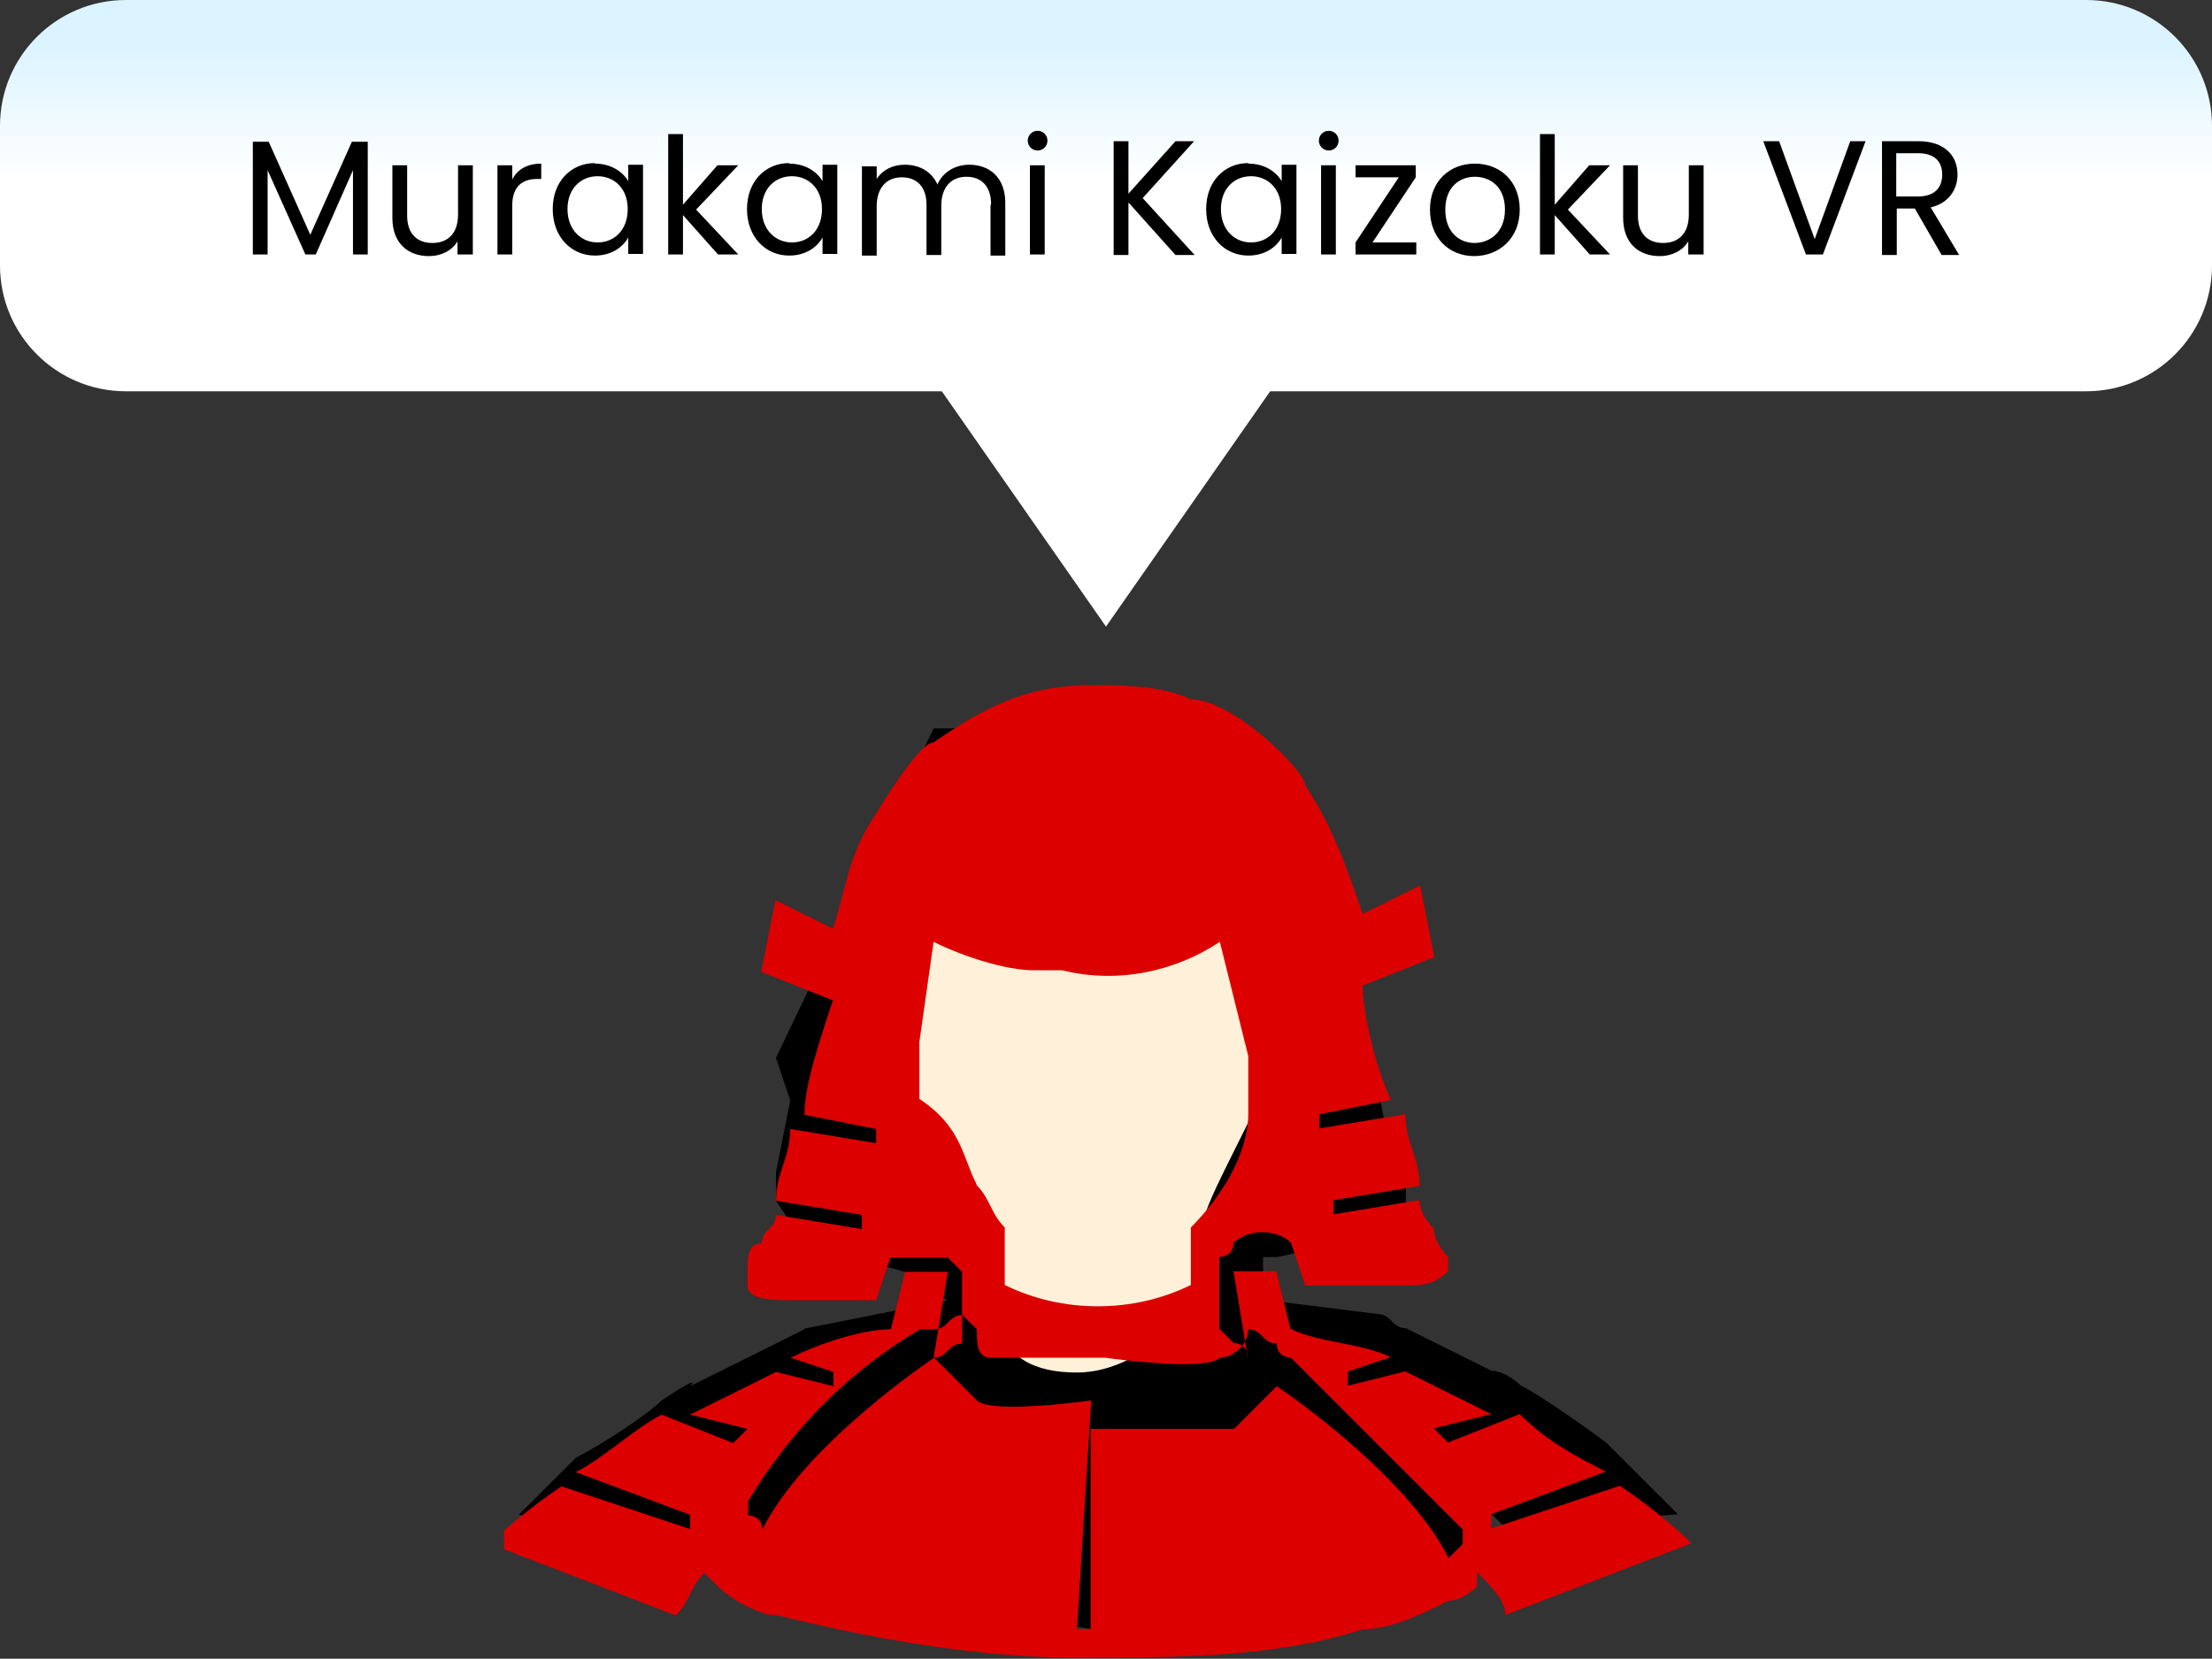 <?xml version="1.0" encoding="UTF-8"?><svg id="_イヤー_29" xmlns="http://www.w3.org/2000/svg" xmlns:xlink="http://www.w3.org/1999/xlink" viewBox="0 0 40.42 30.31"><rect x="0" y="0" width="40.42" height="30.31" fill="#333333" stroke="none"/><defs><style>.cls-1{fill:none;}.cls-2{clip-path:url(#clippath);}.cls-3{fill:#fff1d9;}.cls-4{fill:#d00;}.cls-5{fill:url(#_名称未設定グラデーション);}</style><clipPath id="clippath"><rect class="cls-1" x="9.21" y="12" width="21.97" height="18.31"/></clipPath><linearGradient id="_名称未設定グラデーション" x1="20.21" y1="29.08" x2="20.21" y2="25.66" gradientTransform="translate(0 29.89) scale(1 -1)" gradientUnits="userSpaceOnUse"><stop offset="0" stop-color="#dbf4ff"/><stop offset=".72" stop-color="#fff"/></linearGradient></defs><g><g class="cls-2"><g id="_ループ_861"><path id="_ス_1713" d="M14.7,24.29l-.52,.26-1.57,.78s.26-.26-.52,.26c-.26,.26-1.05,.78-1.57,1.05l-.26,.26c-.26,.26-.78,.78-.78,.78l3.14,.52,1.57,.52,5.75,1.05,6.8-1.31v-1.31l.78,.78,3.14-.26-1.05-1.05-.26-.26s-1.05-.78-1.57-1.05c0,0-.26-.26-.52-.26l-1.57-.78c-.26,0-.26-.26-.52-.26l-2.09-.26v-.78h.26l2.35-.52v-.78l-.26-.52-.26-1.31-.52-.78-2.62-5.75h-4.97l-2.88,6.02,.26,.78-.26,1.31v.52l.52,.78,1.83,.52,.78,.52-2.62,.52h0Z"/><path id="_ス_1714" class="cls-3" d="M19.94,14.87c1.57,0,3.4,1.83,3.4,4.45,0,.26-1.31,2.62-1.31,2.88,0,1.31,0,.78-.52,1.83-.26,.52-1.05,1.05-1.83,1.05s-1.31-.26-1.57-1.05c-.52-1.05-1.57-3.66-1.57-5.23,0-.26-.26-1.31-.26-1.57,.52-2.09,2.35-2.35,3.66-2.35"/><path id="_ス_1715" class="cls-4" d="M14.18,29.52c-.26,0-.78-.26-1.05-.52l-.26-.26c-.26,.26-.26,.52-.52,.78l-3.4-1.31s.52-.52,1.31-1.05l2.35,.78v-.26l-2.09-.78c.52-.26,1.05-.78,1.57-1.05l1.31,.52,.26-.26-1.05-.26c.52-.26,1.05-.52,1.57-.78l1.05,.26v-.26l-.78-.26c.52-.26,1.31-.52,1.83-.52l.26-1.05h.78l-.26,1.57h0c.26,0,.26-.26,.52-.26v-1.31l-.26-.26h-1.05l-.26,.78h-1.57c-.26,0-.78,0-.78-.26v-.26c0-.26,0-.52,.26-.52,0-.26,.26-.26,.26-.52l1.57,.26v-.26l-1.57-.26c0-.52,.26-.78,.26-1.31h0l1.57,.26v-.26l-1.31-.26c0-.52,.26-1.31,.52-2.09l-1.31-.52,.26-1.31,1.05,.52c.26-.78,.26-1.31,.78-2.09,0,0,.78-1.31,1.05-1.31,.78-.52,1.57-1.05,2.88-1.05,.52,0,1.31,0,1.83,.26,.78,0,2.09,1.31,2.09,1.57h0c.52,.78,.78,1.57,1.05,2.35l1.05-.52,.26,1.31-1.31,.52c0,.52,.26,1.57,.52,2.09l-1.31,.26v.26l1.57-.26h0c0,.52,.26,.78,.26,1.31l-1.57,.26v.26l1.57-.26c0,.17,.09,.35,.26,.52,0,.26,.26,.52,.26,.52v.26c-.26,.26-.52,.26-.78,.26h-1.83l-.26-.78c-.26-.26-.78-.26-1.05,0,0,.26-.26,.26-.26,.26v1.31l.26,.26s.26,0,.26,.26l-.26-1.57h.78l.26,1.05c.52,.26,1.31,.26,1.83,.52l-.78,.26v.26l1.05-.26c.52,.26,1.05,.52,1.57,.78l-1.05,.26,.26,.26,1.31-.52c.52,.52,1.05,.78,1.57,1.05l-2.09,.78v.26l2.35-.78c.78,.52,1.31,1.05,1.31,1.05l-3.4,1.31c0-.26-.26-.52-.52-.78v.26s-.26,.26-.52,.26c-.52,.26-1.05,.52-1.57,.52-1.57,.52-3.4,.52-5.23,.52-1.57,0-3.4-.26-5.49-.78m5.49,.26h.26v-3.66h2.62l.78-.78s2.35,1.57,3.14,3.14h0l.26-.26h0v-.26l-3.14-3.14s-.26,0-.26-.26c-.26,0-.26-.26-.52-.26,0,.26-.26,.52-.52,.52-.26,.26-2.09,0-2.09,0h-2.09c-.26,0-.26-.26-.26-.52l-.26-.26c-.26,0-.26,.26-.52,.26h-.26c-1.31,.78-2.35,1.83-3.14,3.14v.26h0s.26,0,.26,.26c.78-1.57,3.14-3.14,3.14-3.14l.78,.78c.26,.26,2.09,0,2.09,0l-.26,4.19h0Zm-1.83-8.12h0c.26,.26,.26,.52,.52,.78h0v1.05c1.05,.52,2.35,.52,3.4,0v-1.05h0c.52-.52,1.05-1.31,1.05-2.09v-.26h0v-.78l-.52-2.09c-.78,.52-1.83,.78-2.88,.52h-.52c-.52,0-1.31-.26-1.83-.52l-.26,1.83v.78h0v.26c.78,.52,.78,1.05,1.05,1.57m0-4.71c.78,.26,1.57,.26,2.35,.52v-.78s-2.09,0-2.35,.26"/><path id="_ス_1716" class="cls-4" d="M19.94,15.92c1.57,0,2.88,.52,2.88,.78s-1.31,.78-2.88,.78-2.88-.52-2.88-.78,1.05-.78,2.88-.78"/></g></g><g id="_2"><g id="_2-2"><path class="cls-5" d="M38.1,0H2.3C1.03,0,0,1.03,0,2.3v2.55c0,1.27,1.03,2.3,2.3,2.3h14.91l3,4.3,3-4.3h14.91c1.27,0,2.3-1.03,2.3-2.3V2.3c0-1.27-1.03-2.3-2.3-2.3h-.02Z"/></g></g></g><g><path d="M4.62,2.59h.29l.76,1.7,.76-1.7h.29v2.06h-.27v-1.54l-.68,1.54h-.19l-.69-1.54v1.54h-.27V2.59Z"/><path d="M8.63,4.65h-.27v-.24c-.1,.17-.3,.27-.52,.27-.38,0-.67-.23-.67-.7v-.96h.27v.92c0,.33,.18,.5,.46,.5s.47-.17,.47-.52v-.9h.27v1.63Z"/><path d="M9.36,4.65h-.27v-1.63h.27v.26c.09-.18,.27-.29,.53-.29v.28h-.07c-.26,0-.46,.12-.46,.49v.89Z"/><path d="M10.87,2.99c.3,0,.51,.15,.61,.32v-.3h.27v1.63h-.27v-.3c-.1,.18-.31,.33-.61,.33-.43,0-.77-.34-.77-.85s.34-.84,.77-.84Zm.05,.23c-.3,0-.55,.22-.55,.6s.25,.61,.55,.61,.55-.22,.55-.61-.26-.6-.55-.6Z"/><path d="M12.21,2.45h.27v1.29l.63-.72h.38l-.77,.81,.77,.82h-.37l-.64-.72v.72h-.27V2.45Z"/><path d="M14.42,2.99c.3,0,.51,.15,.61,.32v-.3h.27v1.63h-.27v-.3c-.1,.18-.31,.33-.61,.33-.43,0-.77-.34-.77-.85s.34-.84,.77-.84Zm.05,.23c-.3,0-.55,.22-.55,.6s.25,.61,.55,.61,.55-.22,.55-.61-.26-.6-.55-.6Z"/><path d="M18.11,3.73c0-.33-.18-.5-.45-.5s-.46,.18-.46,.53v.9h-.27v-.92c0-.33-.18-.5-.45-.5s-.46,.18-.46,.53v.9h-.27v-1.63h.27v.23c.11-.17,.3-.26,.51-.26,.27,0,.49,.12,.6,.36,.1-.23,.33-.36,.58-.36,.37,0,.66,.23,.66,.7v.96h-.27v-.92Z"/><path d="M18.78,2.57c0-.1,.08-.18,.18-.18,.1,0,.18,.08,.18,.18s-.08,.18-.18,.18c-.1,0-.18-.08-.18-.18Zm.04,.45h.27v1.63h-.27v-1.63Z"/><path d="M20.62,3.71v.95h-.27V2.58h.27v.96l.86-.96h.34l-.94,1.04,.95,1.04h-.35l-.85-.95Z"/><path d="M22.81,2.99c.3,0,.51,.15,.61,.32v-.3h.27v1.63h-.27v-.3c-.1,.18-.31,.33-.61,.33-.43,0-.77-.34-.77-.85s.34-.84,.77-.84Zm.05,.23c-.3,0-.55,.22-.55,.6s.25,.61,.55,.61,.55-.22,.55-.61-.26-.6-.55-.6Z"/><path d="M24.1,2.57c0-.1,.08-.18,.18-.18,.1,0,.18,.08,.18,.18s-.08,.18-.18,.18c-.1,0-.18-.08-.18-.18Zm.04,.45h.27v1.63h-.27v-1.63Z"/><path d="M25.87,3.24l-.79,1.19h.8v.22h-1.11v-.22l.79-1.19h-.79v-.22h1.1v.22Z"/><path d="M26.94,4.68c-.46,0-.81-.33-.81-.85s.36-.84,.82-.84,.82,.32,.82,.84-.37,.85-.84,.85Zm0-.24c.28,0,.56-.19,.56-.61s-.27-.6-.55-.6-.54,.19-.54,.6,.25,.61,.54,.61Z"/><path d="M28.14,2.45h.27v1.29l.63-.72h.38l-.77,.81,.77,.82h-.37l-.64-.72v.72h-.27V2.45Z"/><path d="M31.12,4.65h-.27v-.24c-.1,.17-.3,.27-.52,.27-.38,0-.67-.23-.67-.7v-.96h.27v.92c0,.33,.18,.5,.46,.5s.47-.17,.47-.52v-.9h.27v1.63Z"/><path d="M33.8,2.58h.29l-.78,2.07h-.31l-.78-2.07h.29l.65,1.79,.65-1.79Z"/><path d="M35.05,2.58c.49,0,.72,.27,.72,.61,0,.26-.15,.52-.49,.6l.52,.87h-.32l-.49-.85h-.33v.85h-.27V2.58h.67Zm0,.22h-.4v.79h.4c.31,0,.44-.17,.44-.4s-.13-.39-.44-.39Z"/></g></svg>